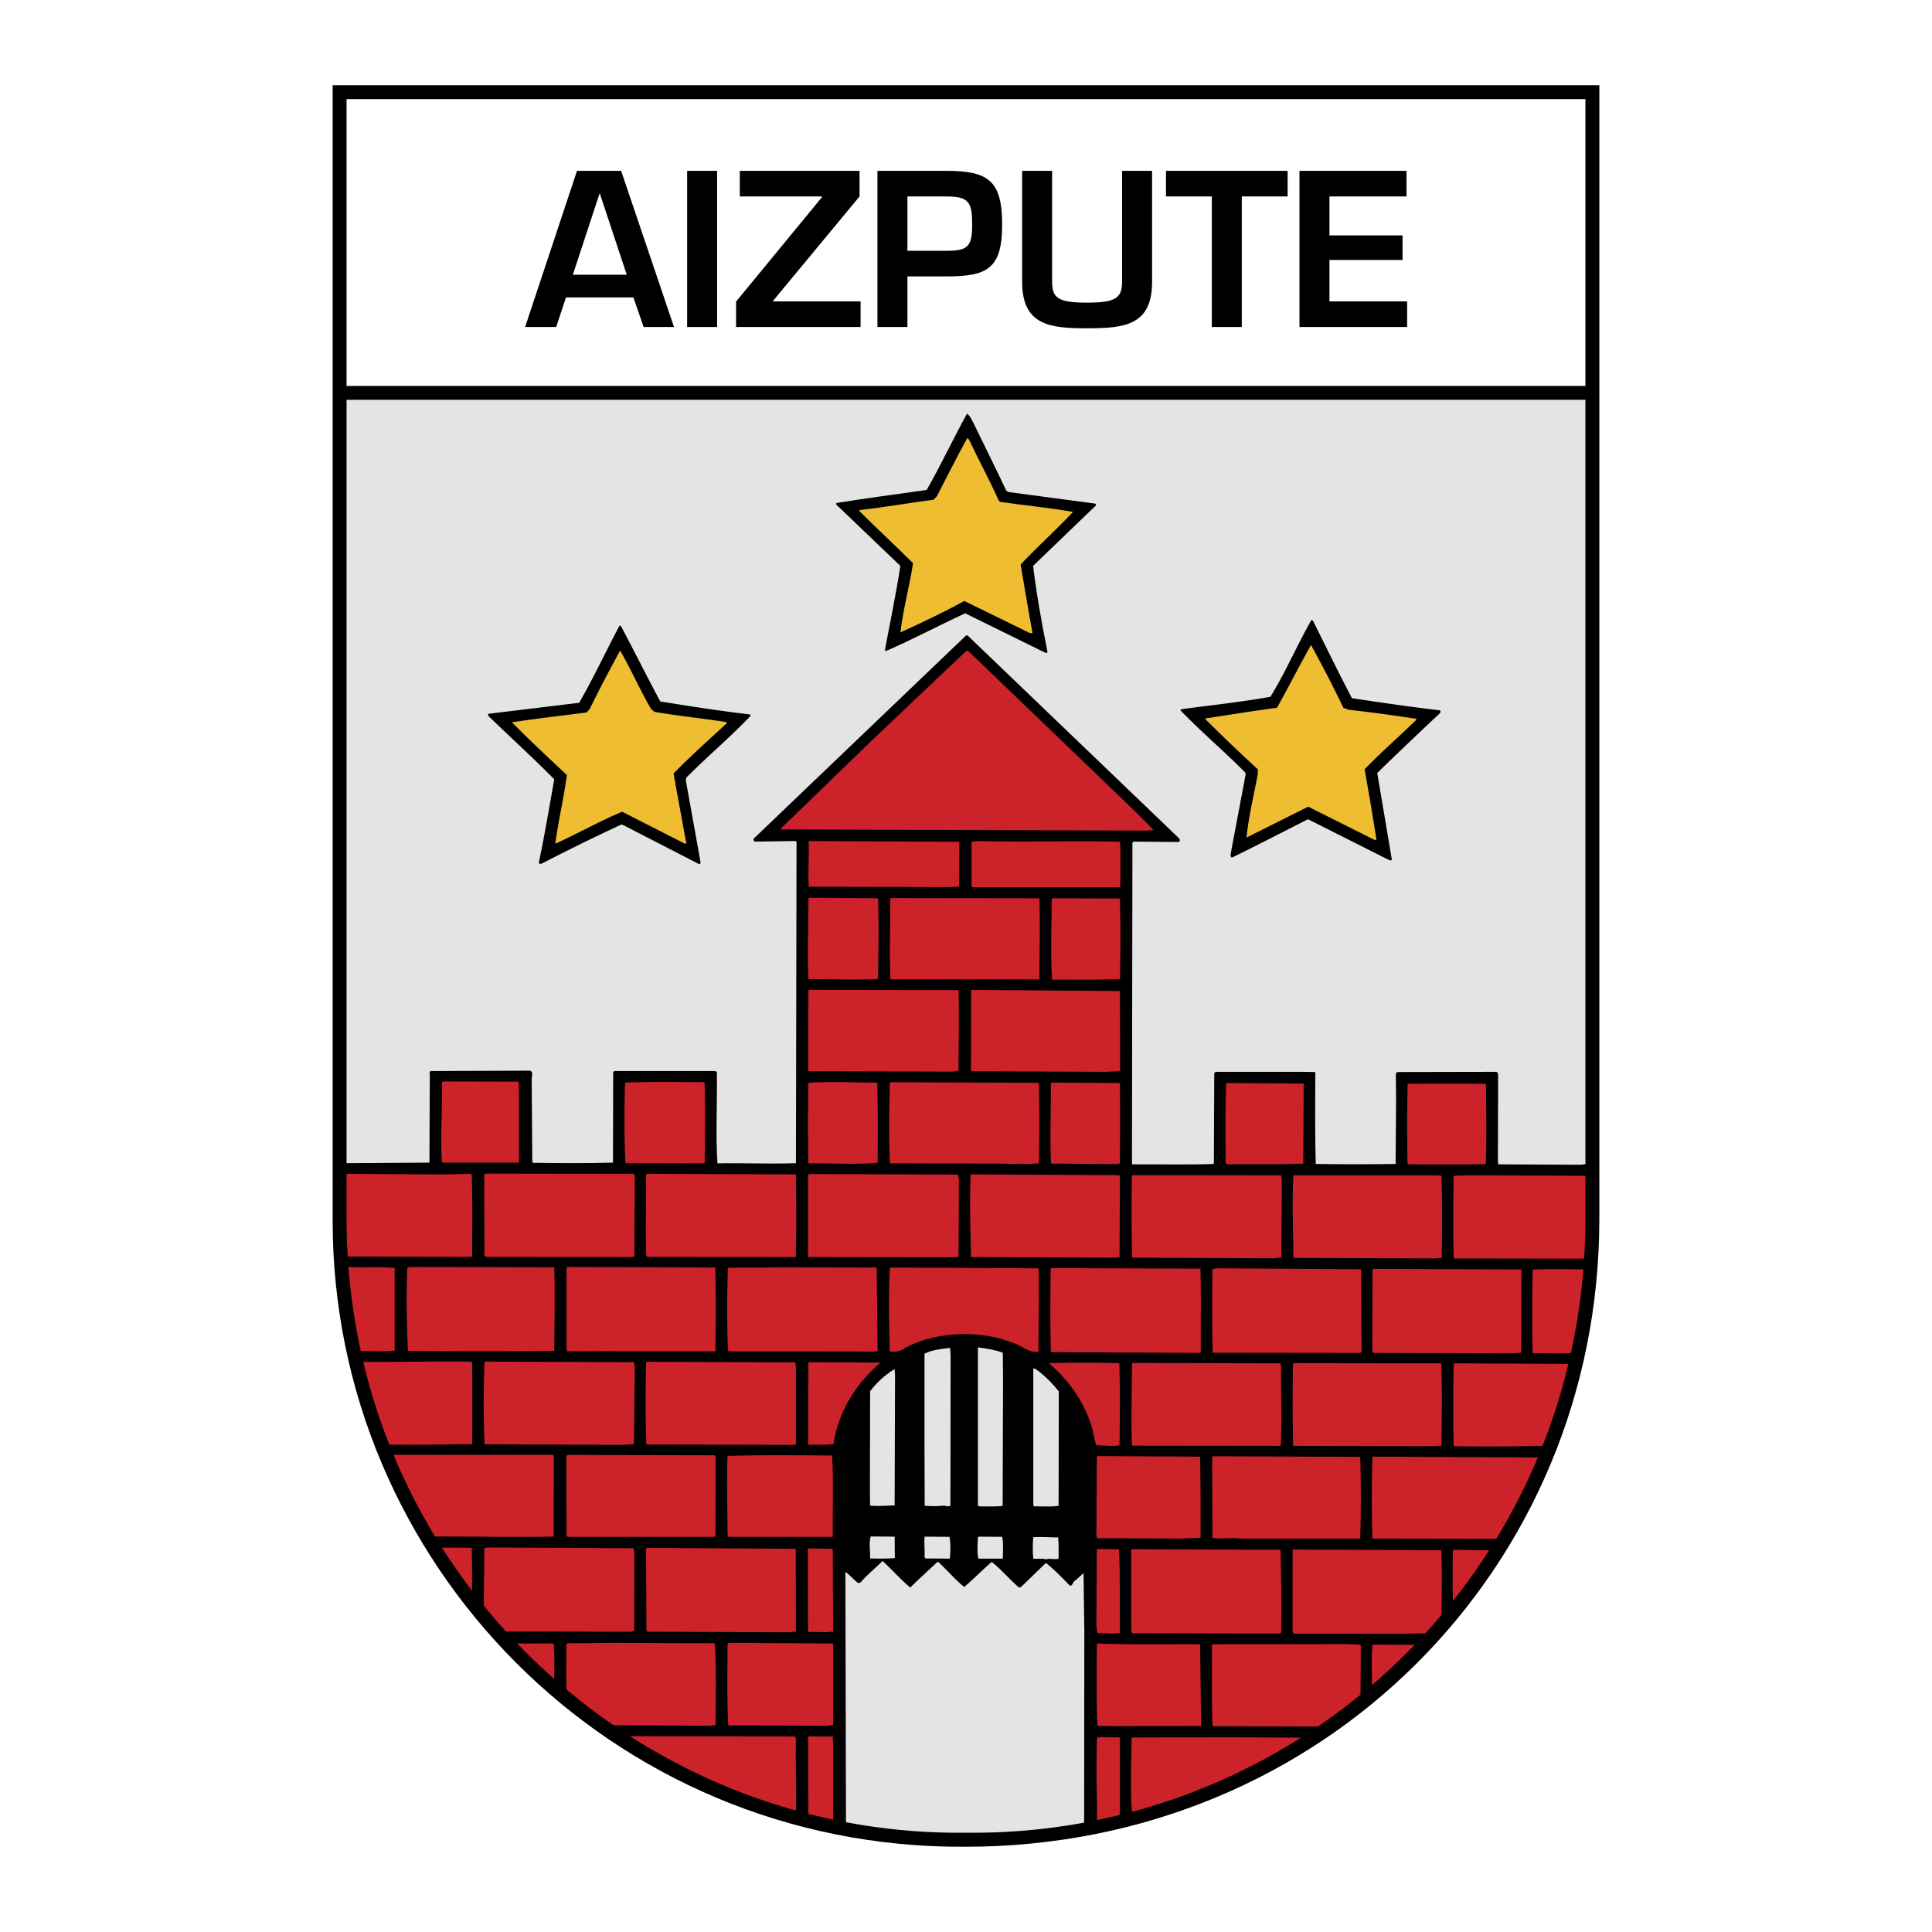 <svg xmlns="http://www.w3.org/2000/svg" width="2500" height="2500" viewBox="0 0 192.756 192.756"><g fill-rule="evenodd" clip-rule="evenodd"><path fill="#fff" d="M0 0h192.756v192.756H0V0z"/><path d="M159.566 8.504v113.113c0 34.76-27.533 62.635-63.272 62.635-35.316.221-63.105-28.34-63.105-62.42V8.504h126.377z"/><path fill="#fff" d="M34.576 38.503h123.602V9.889l-123.602.003v28.611z"/><path d="M63.196 29.676l1.018 2.95h3.033l-5.276-15.58h-4.404l-5.176 15.58h3.099l.977-2.95h6.729zm-.664-2.264h-5.38l2.659-8.081h.042l2.679 8.081zm9.015-10.367h-2.991v15.58h2.991v-15.58zm14.209 0H73.812V19.6h8.185v.083l-8.559 10.408v2.534H85.86V30.07h-8.725v-.062l8.621-10.407v-2.556zm1.786 15.58h2.992v-5.048h3.905c4.072 0 5.547-.769 5.547-5.173 0-4.362-1.371-5.359-5.547-5.359h-6.897v15.58zm2.992-7.603V19.6h3.905c2.244 0 2.555.603 2.555 2.804 0 2.182-.416 2.618-2.555 2.618h-3.905zm21.417-7.977v11.072c0 1.683-.748 2.077-3.51 2.077-2.889 0-3.471-.478-3.471-2.077V17.045h-2.99v11.072c0 4.362 2.805 4.636 6.461 4.636 3.779 0 6.502-.294 6.502-4.636V17.045h-2.992zm11.945 2.556h4.57v-2.555h-12.133v2.555h4.57v13.025h2.992V19.601h.001zm8.745 0h7.688v-2.555H129.65v15.58h10.74V30.07h-7.75v-4.134h7.293v-2.452h-7.293v-3.883h.001z"/><path d="M158.178 116.143l-.406.064-8.287-.039-.039-.365.02-8.406c.02-.191 0-.461-.238-.461l-9.787.02c-.117.037-.178.135-.178.211.061 2.98-.02 6.039-.02 8.963-2.742.039-5.15.039-7.973 0-.078-2.924-.059-6.213-.039-9.059l-.039-.115-1.203-.02h-8.703l-.139.135-.039 8.943-.039.115c-2.625.098-5.387.02-8.09.039l-.041-.096.021-17.812.02-12.138v-2.058l.137-.096 4.5.039c.119-.077.119-.231.039-.347L96.54 63.404h-.158L75.268 83.602c-.099.057-.099.173-.079.25l.119.115 4.084-.058.079.097-.059 32.047c-2.704.096-5.071-.039-7.834.02-.197-3.039 0-6.098-.059-9.137l-.197-.078H61.297l-.119.098-.02 9.041c-2.704.076-5.486.057-8.012.018l-.04-.191-.059-8.215c0-.25.197-.672-.158-.787l-9.866.037c-.178.02-.198.213-.139.309l-.039 8.752-.02.078-8.251.055V39.89h123.602v76.253h.002z" fill="#e4e4e5"/><path d="M97.172 42.302c1.066 2.212 2.189 4.443 3.236 6.675l.236.115 8.623 1.154c.217.154-.059.308-.178.423l-6.018 5.79c.355 2.886.867 5.752 1.439 8.58-.02.135-.178.116-.275.058l-7.933-3.905c-2.664 1.212-5.249 2.616-7.933 3.771l-.079-.116c.513-2.77 1.105-5.54 1.539-8.387l-6.413-6.136.02-.135c3-.5 5.999-.866 9.018-1.308 1.421-2.482 2.644-5.098 4.025-7.618.338.251.495.674.693 1.039z"/><path d="M96.678 43.86c.966 2.058 2.052 4.021 2.96 6.079l.139.135c2.387.346 4.912.577 7.281 1-1.697 1.808-3.533 3.443-5.23 5.251.395 2.308.77 4.578 1.186 6.848l-.277-.02-6.532-3.193c-2.072 1.135-4.242 2.173-6.374 3.135.276-2.308.908-4.578 1.263-6.906-1.737-1.731-3.651-3.5-5.387-5.232l.118-.077c2.467-.269 4.854-.712 7.321-1.02l.335-.365c1.006-1.924 1.974-3.905 3.039-5.809l.158.174z" fill="#eebd31"/><path d="M130.994 61.923c1.283 2.578 2.545 5.174 3.887 7.733 2.902.442 5.822.865 8.742 1.212.178.077.08.211.039.289a445.702 445.702 0 0 0-6.254 5.963l1.459 8.656c-.178.192-.336-.058-.494-.077l-7.873-3.963c-2.525 1.27-5.051 2.597-7.596 3.828-.238-.116-.061-.481-.061-.692l1.441-7.637-.059-.173c-2.172-2.193-4.381-4.04-6.434-6.175-.039-.039.039-.096.098-.135 2.941-.384 5.92-.711 8.861-1.231 1.52-2.481 2.645-5.117 4.084-7.656l.16.058zM61.929 62.423c1.342 2.52 2.604 5.059 3.947 7.56 2.96.48 5.92.942 8.899 1.289.178.058.059.231-.04.308-2.013 2.097-4.184 3.904-6.255 6.001l-.059.25 1.48 8.233c-.02.115-.099.173-.217.115l-7.479-3.847-.198-.077a217.83 217.83 0 0 0-7.992 3.924c-.099 0-.237.02-.256-.115.572-2.712 1.046-5.521 1.539-8.31-2.111-2.154-4.381-4.193-6.571-6.329-.039-.057-.059-.154.02-.211l9.038-1.096c1.46-2.54 2.664-5.155 4.025-7.694h.119v-.001z"/><path d="M134.033 70.618l.492.192c2.27.25 4.52.558 6.77.904v.115c-1.717 1.674-3.512 3.232-5.15 4.925.414 2.309.828 4.713 1.184 7.04h-.197l-6.609-3.309c-2.053 1.02-4.105 2.059-6.158 3.078.217-2.135.73-4.231 1.125-6.328v-.481a182.633 182.633 0 0 1-5.229-5.001v-.077c2.367-.346 4.736-.75 7.143-1.058 1.145-2.059 2.25-4.213 3.395-6.271a127.118 127.118 0 0 1 3.234 6.271zM64.967 70.752l.336.27c2.348.404 4.795.654 7.183 1.02v.134c-1.756 1.635-3.631 3.29-5.289 5.002l1.283 7.002-.217-.039-6.196-3.155c-2.27.962-4.42 2.174-6.67 3.194.316-2.271.849-4.598 1.165-6.848-1.875-1.77-3.67-3.424-5.486-5.271 2.407-.365 4.953-.654 7.459-.981l.316-.365c.947-1.962 1.973-3.886 3.019-5.809 1.105 1.903 1.972 3.923 3.097 5.846z" fill="#eebd31"/><path d="M110.412 78.216c1.58 1.52 3.178 3.039 4.678 4.597l-.592.058-36.566-.115v-.116l9.097-8.81 9.413-8.925.157.038 13.813 13.273zM95.692 88.468l-1.007.039-13.99-.039c-.099-1.52.039-3.059-.02-4.501l.138-.058 14.898.077-.019 4.482zM111.754 83.986c.061 1.462.02 2.982.02 4.463l-.039.077H97.014l-.079-.154v-4.386l.79-.077c4.597.135 9.431-.057 14.029.077zM87.601 89.623c.099 2.751.04 5.29 0 8.059-2.289.117-4.479 0-6.946 0-.119-2.5 0-5.443 0-8.059l.099-.058 6.847.058zM103.703 89.623c.078 2.751 0 5.367 0 8.098H88.844c-.138-2.693 0-5.367-.039-8.098l.099-.02 14.799.02zM111.734 89.642c.08 2.597.039 5.559.02 8.04-2.229.098-4.559.039-6.787.059-.178-2.751-.039-5.348-.039-8.098l.078-.02 6.728.019zM95.632 98.779c.079 2.52 0 5.404 0 8.078l-.671.059-14.287-.039-.059-.154.04-7.887.02-.076h1.48l13.477.019zM111.754 106.742l-.02.135-1.439.059-13.42-.059.02-8.098.04-.019 14.799.115.02 7.867zM51.766 107.916c.02 2.789 0 5.406.02 8.08H44.15l-.059-.078c-.178-2.596.059-5.213 0-7.906l.138-.115 7.537.019zM70.295 107.975c.079 2.596.02 5.348.02 8.021l-.079.076-7.834-.02c-.138-2.598-.119-5.482-.04-8.041 2.546-.095 5.289-.056 7.933-.036zM87.522 108.012c.079 2.789.06 5.176.04 8.002-2.229.193-4.676.039-6.906.059a182.65 182.65 0 0 1 0-8.041c2.367-.155 4.439-.02 6.866-.02zM103.645 108.031c.059 2.635.059 5.348 0 8.041-1.619.135-3.375 0-5.111.02l-8.328-.02h-1.42c-.119-2.617-.079-5.502 0-8.061l.059-.037 14.8.057zM111.734 108.051c.02 2.404.02 5.059 0 7.482-.059.135.039.385 0 .539l-.275.076-6.592-.057c-.137-2.693 0-5.232-.02-8.041l.08-.039 6.807.04zM130.027 116.092c-2.506.115-5.031.037-7.637.076l-.119-.211c0-2.635-.039-5.328.061-7.85l.059-.057 7.676.057-.04 7.985zM148.26 108.127c.02 2.674.061 5.463-.02 8.021-2.525.059-5.031.02-7.734.02l-.08-.096c-.039-2.654-.059-5.367.02-7.945 2.546-.02 5.23-.02 7.814 0z" fill="#cc2229"/><path d="M51.549 114.861c0 .037 0 .057-.04.037l.04-.076c.02 0 0 .039 0 .039z"/><path d="M63.33 117.322l-.039 7.906c0 .25-.276.174-.435.191l-14.405-.018-.119-.193-.02-8.021.099-.096 14.839.02.08.211zM43.281 117.168c1.223.02 2.427-.037 3.571-.057l.217.076c.079 2.713.04 5.598.04 8.156l-.198.059-12.218-.037a62.022 62.022 0 0 1-.117-3.748v-4.504l8.705.055zM79.412 117.168c.02 2.674.059 5.521-.02 8.252l-14.839-.018-.079-.174c-.099-2.578.02-5.387-.02-8.041l.099-.076 14.859.057zM95.672 117.746l-.04 7.656-.671.037-14.286-.019-.059-.096v-8.097l.118-.096 14.839.057.099.558zM111.734 117.516l-.039 7.924-.711.039-14.109-.059c-.059-2.75-.138-5.5-.039-8.232l.099-.02 14.741.078.058.27zM127.896 117.727l-.061 7.713-.729.098-14.148-.059c-.08-2.654-.08-5.482-.021-8.215l.041-.018 14.838.018.08.463zM143.82 117.303c.078 2.713.059 5.559.02 8.195l-.67.057-14.129-.057c-.02-2.713-.139-5.559 0-8.234h14.287l.492.039zM157.574 117.303l.604.018v4.297c0 1.32-.047 2.629-.127 3.928l-.299.029-12.709-.02c-.098-2.73-.039-5.482-.02-8.193.277-.135.691-.039 1.047-.098h3.156l8.348.039zM55.298 126.441c.079 2.77.02 5.576 0 8.328-4.933.059-9.59.059-14.603 0-.118-2.674-.177-5.559-.059-8.252.138-.193.434-.02.631-.115l14.031.039zM39.374 126.498v8.252c-1.115.125-2.268.047-3.376.043a61.283 61.283 0 0 1-1.237-8.387c1.55.088 3.081-.041 4.613.092zM71.361 126.459c.079 2.828.04 5.752.02 8.35l-.691.02h-8.623c-1.756-.059-3.75.018-5.466-.02l-.079-.27v-8.08l.079-.057 14.76.057zM87.463 126.459c.039 2.789.059 5.482.098 8.291l-.177.096-14.682-.018-.079-.135a113.075 113.075 0 0 1 0-8.195c1.519-.057 3.216 0 4.814-.057l10.026.018zM103.645 126.883l-.039 7.963c-.947.193-1.717-.652-2.645-.904-3.297-1.287-7.716-1.096-10.755.598-.414.307-.927.365-1.44.289-.059-2.693-.138-5.771.02-8.369l14.799.078.06.345zM119.766 126.574c.08 2.713.02 5.637.039 8.33l-.217.076-14.74-.076c-.078-2.809-.059-5.521-.02-8.33l.08-.057 14.858.057zM135.848 134.885l-.137.096-14.721-.018c-.08-2.926-.061-5.426-.02-8.33l.373-.096 14.445.096.06 8.252zM151.793 126.67l-.02 8.293-1.027.057-13.754-.04-.078-.21.02-8.118.058-.058 14.721.058.08.018zM156.727 134.994c-1.188.096-2.549-.027-3.809.025-.08-2.848-.061-5.559 0-8.35 1.664-.074 3.443-.039 5.057-.02a61.592 61.592 0 0 1-1.248 8.345z" fill="#cc2229"/><path d="M100.053 134.963l.02 2.941-.039 12.33c-.809.117-1.578.039-2.369.059l-.098-.135V134.48l.02-.057c.849.116 1.677.251 2.466.54zM94.843 135.154l-.02 15.062c-.198.135-.454.018-.671 0-.592.076-1.263.057-1.895.018l-.02-5.732v-9.443c.75-.385 1.697-.482 2.545-.578l.061.673z" fill="#e4e4e5"/><path d="M47.011 135.846l.098.154c.02 2.654.02 5.443 0 8.08-2.814.033-5.533.1-8.27.043a60.503 60.503 0 0 1-2.598-8.254c3.634.027 7.02-.058 10.77-.023zM63.33 136.404l-.079 7.695-1.441.057-13.458-.056c-.138-2.732-.099-5.617-.02-8.254l14.918.059.08.499zM79.412 136.48v7.6l-.119.076-14.8-.039c-.118-2.5-.079-5.578-.039-8.193l.099-.059 14.8.059.059.556zM87.858 135.943c-2.545 2.174-4.243 4.982-4.696 8.137-.77.115-1.638.037-2.487.076l-.059-.27.04-7.906.04-.076 7.162.039zM111.676 136c.078 2.771.059 5.367.02 8.195-.73.135-1.559 0-2.328 0-.158-.5-.277-1.059-.375-1.615-.711-2.482-2.191-4.752-4.361-6.58 2.268-.057 4.716-.057 7.044 0zM127.816 136.25c-.039 2.713.1 5.291-.039 8.002l-14.84-.018c-.117-2.752 0-5.367 0-8.234l.041-.02 14.779.039.059.231zM143.801 136.02c.098 2.674.039 5.521.02 8.215l-.689.057-14.109-.039c-.08-2.75-.061-5.48-.02-8.193l.097-.06 14.701.02zM153.906 144.248c-2.912.082-5.967.08-8.863.043-.098-2.654-.039-5.52-.02-8.213l.217-.059 11.238.057a60.548 60.548 0 0 1-2.572 8.172z" fill="#cc2229"/><path d="M48.668 136.5c-.04.059-.059.039-.079.039l.039-.076c.04.017.099.017.04.037z" fill="#cc2229"/><path d="M105.637 138.828l-.02 10.926v.48c-.789.117-1.658.039-2.467.059l-.059-.154v-13.6c.197-.039.336.154.492.23a12.053 12.053 0 0 1 2.054 2.059zM89.298 137.232l-.04 12.965c-.829.02-1.618.096-2.447.02l-.02-1.098.02-10.311a8.571 8.571 0 0 1 2.447-2.211l.04.635z" fill="#e4e4e5"/><path d="M55.259 145.33l-.02 7.982c-3.942.053-7.935-.008-11.841-.018a60.958 60.958 0 0 1-4.136-8.139H55.18l.079.175zM71.4 145.35l-.019 7.943-.138.039H56.601l-.079-.23-.02-7.848.138-.098 14.682.039.078.155zM83.023 145.215c.139 2.809.04 5.289.06 8.117h-10.38l-.118-.211c0-2.674-.099-5.232 0-7.867 3.512-.098 6.906-.059 10.438-.039zM119.727 145.33c.078 2.713.039 5.289.059 8.098l-1.873.078-8.406-.039-.119-.174.039-7.943.139-.078 10.161.058zM135.711 145.35c.078 2.693.078 5.424 0 8.156h-11.979c-.908-.115-1.895.076-2.762-.078l-.041-8.039.08-.098 14.702.059zM149.291 153.523l-12.377-.018c-.059-2.713-.078-5.541.02-8.176l15.412.076h1.086a60.787 60.787 0 0 1-4.141 8.118z" fill="#cc2229"/><path d="M89.259 153.312c.02.73 0 1.385.02 2.137-.928.076-1.539.057-2.467.037.02-.75-.138-1.559.059-2.193l2.388.019zM94.725 153.332c.138.674.118 1.48.039 2.174l-2.447-.02-.079-.172c.059-.654-.079-1.367.02-2.002l2.467.02zM99.994 153.332c.137.789.059 1.404.059 2.174h-2.447c-.139-.77-.078-1.328-.039-2.135l.098-.059 2.329.02zM105.578 153.391c.059.691.039 1.385.039 2.115-.395.135-.887-.076-1.262.076-.355-.133-.869-.02-1.264-.076-.078-.693-.059-1.443 0-2.135.79-.059 1.757.02 2.487.02z" fill="#e4e4e5"/><path d="M47.07 154.428c.03 1.396.037 2.848.021 4.279a61.47 61.47 0 0 1-3-4.299c.981-.004 1.952-.008 2.979.02zM63.291 154.967l-.02 7.752-.375.078-12.408-.018a62.68 62.68 0 0 1-2.206-2.564c-.042-1.943.062-3.941.031-5.748l.276-.076 14.622.076.08.5zM79.412 162.777l-.572.077-14.248-.057-.098-.135-.039-8.137.098-.097 14.839.097.02 8.252zM83.122 162.699v.078c-.77.135-1.618 0-2.447.057l-.059-.057-.02-8.232.079-.059 2.408.039.039 8.174zM111.637 154.562c.137 2.654.059 5.598.098 8.35-.809.154-1.461 0-2.25.037l-.098-.691.039-7.637.1-.076c.689-.02 1.4.057 2.111.017zM127.758 154.621c.059 2.732.119 5.482.059 8.311l-.275.057-14.604-.039-.078-.287v-8.002l.078-.098 14.82.058zM143.801 154.66c.086 2.129.035 4.303.035 6.441a57.652 57.652 0 0 1-1.629 1.861l-1.604.025h-11.562l-.08-.25v-8.078l.061-.059 14.779.06zM144.961 159.73c-.057-1.635-.016-3.342-.016-4.994l.098-.115 3.531.049a60.251 60.251 0 0 1-3.613 5.06z" fill="#cc2229"/><path d="M90.818 158.391c.849-.865 1.775-1.654 2.684-2.539h.138c.869.828 1.678 1.77 2.565 2.482.887-.75 1.815-1.713 2.743-2.502.967.77 1.816 1.789 2.725 2.559l.197-.057 2.486-2.404c.848.691 1.617 1.48 2.387 2.27.297.037.297-.424.572-.539l.789-.711.08 5.77-.02 19.125a61.383 61.383 0 0 1-11.179 1.008h-1.387c-3.811 0-7.553-.363-11.194-1.051l-.059-24.91v-.057c.474.307.79.75 1.263 1.096l.217-.02c.71-.809 1.5-1.443 2.23-2.174.888.808 1.835 1.884 2.763 2.654z" fill="#e4e4e5"/><path d="M55.239 163.969c.108 1.16.06 2.355.052 3.539a61.46 61.46 0 0 1-3.696-3.543c1.197.031 2.432-.01 3.644.004zM71.302 163.949c.198 2.637.079 5.502.099 8.176l-.671.059-9.512-.051a61.815 61.815 0 0 1-4.694-3.564c-.065-1.475-.006-3.008-.021-4.541.138-.135.414-.059.552-.078l4.183-.037 10.064.036zM83.122 172.088l-.493.096-9.965-.039c-.158-2.596-.079-5.52-.079-8.137l.138-.096 10.399.057v8.119zM119.727 164.047c.059 2.711.059 5.463.119 8.156l-8.604.02-1.758-.039c-.117-2.713-.059-5.387-.059-8.1l.1-.115c3.434.135 6.668.058 10.202.078zM135.77 164.162l-.033 4.922a60.627 60.627 0 0 1-4.252 3.172l-10.514-.033c-.1-2.674-.041-5.387-.061-8.08l.061-.096 13.26-.02 1.439.057.1.078zM136.889 168.119c-.018-1.377-.072-2.734.045-4.035l4.207.018a61.342 61.342 0 0 1-4.252 4.017zM79.412 173.51c-.055 2.43.06 4.773-.002 7.129a61.1 61.1 0 0 1-16.553-7.416l16.476.02.079.267zM83.122 173.914v7.631a58.901 58.901 0 0 1-2.469-.572l-.037-7.654.04-.076h2.427l.039.671zM111.734 173.51v7.568c-.754.186-1.514.357-2.279.516-.031-.615.021-1.23-.01-1.832a115.873 115.873 0 0 1 0-6.404c.711-.115 1.48.018 2.25-.039l.039.191zM112.924 180.771c-.15-2.496-.062-4.947-.025-7.414 3-.039 6.117 0 9.078-.039l7.822.051a60.851 60.851 0 0 1-16.875 7.402z" fill="#cc2229"/></g></svg>